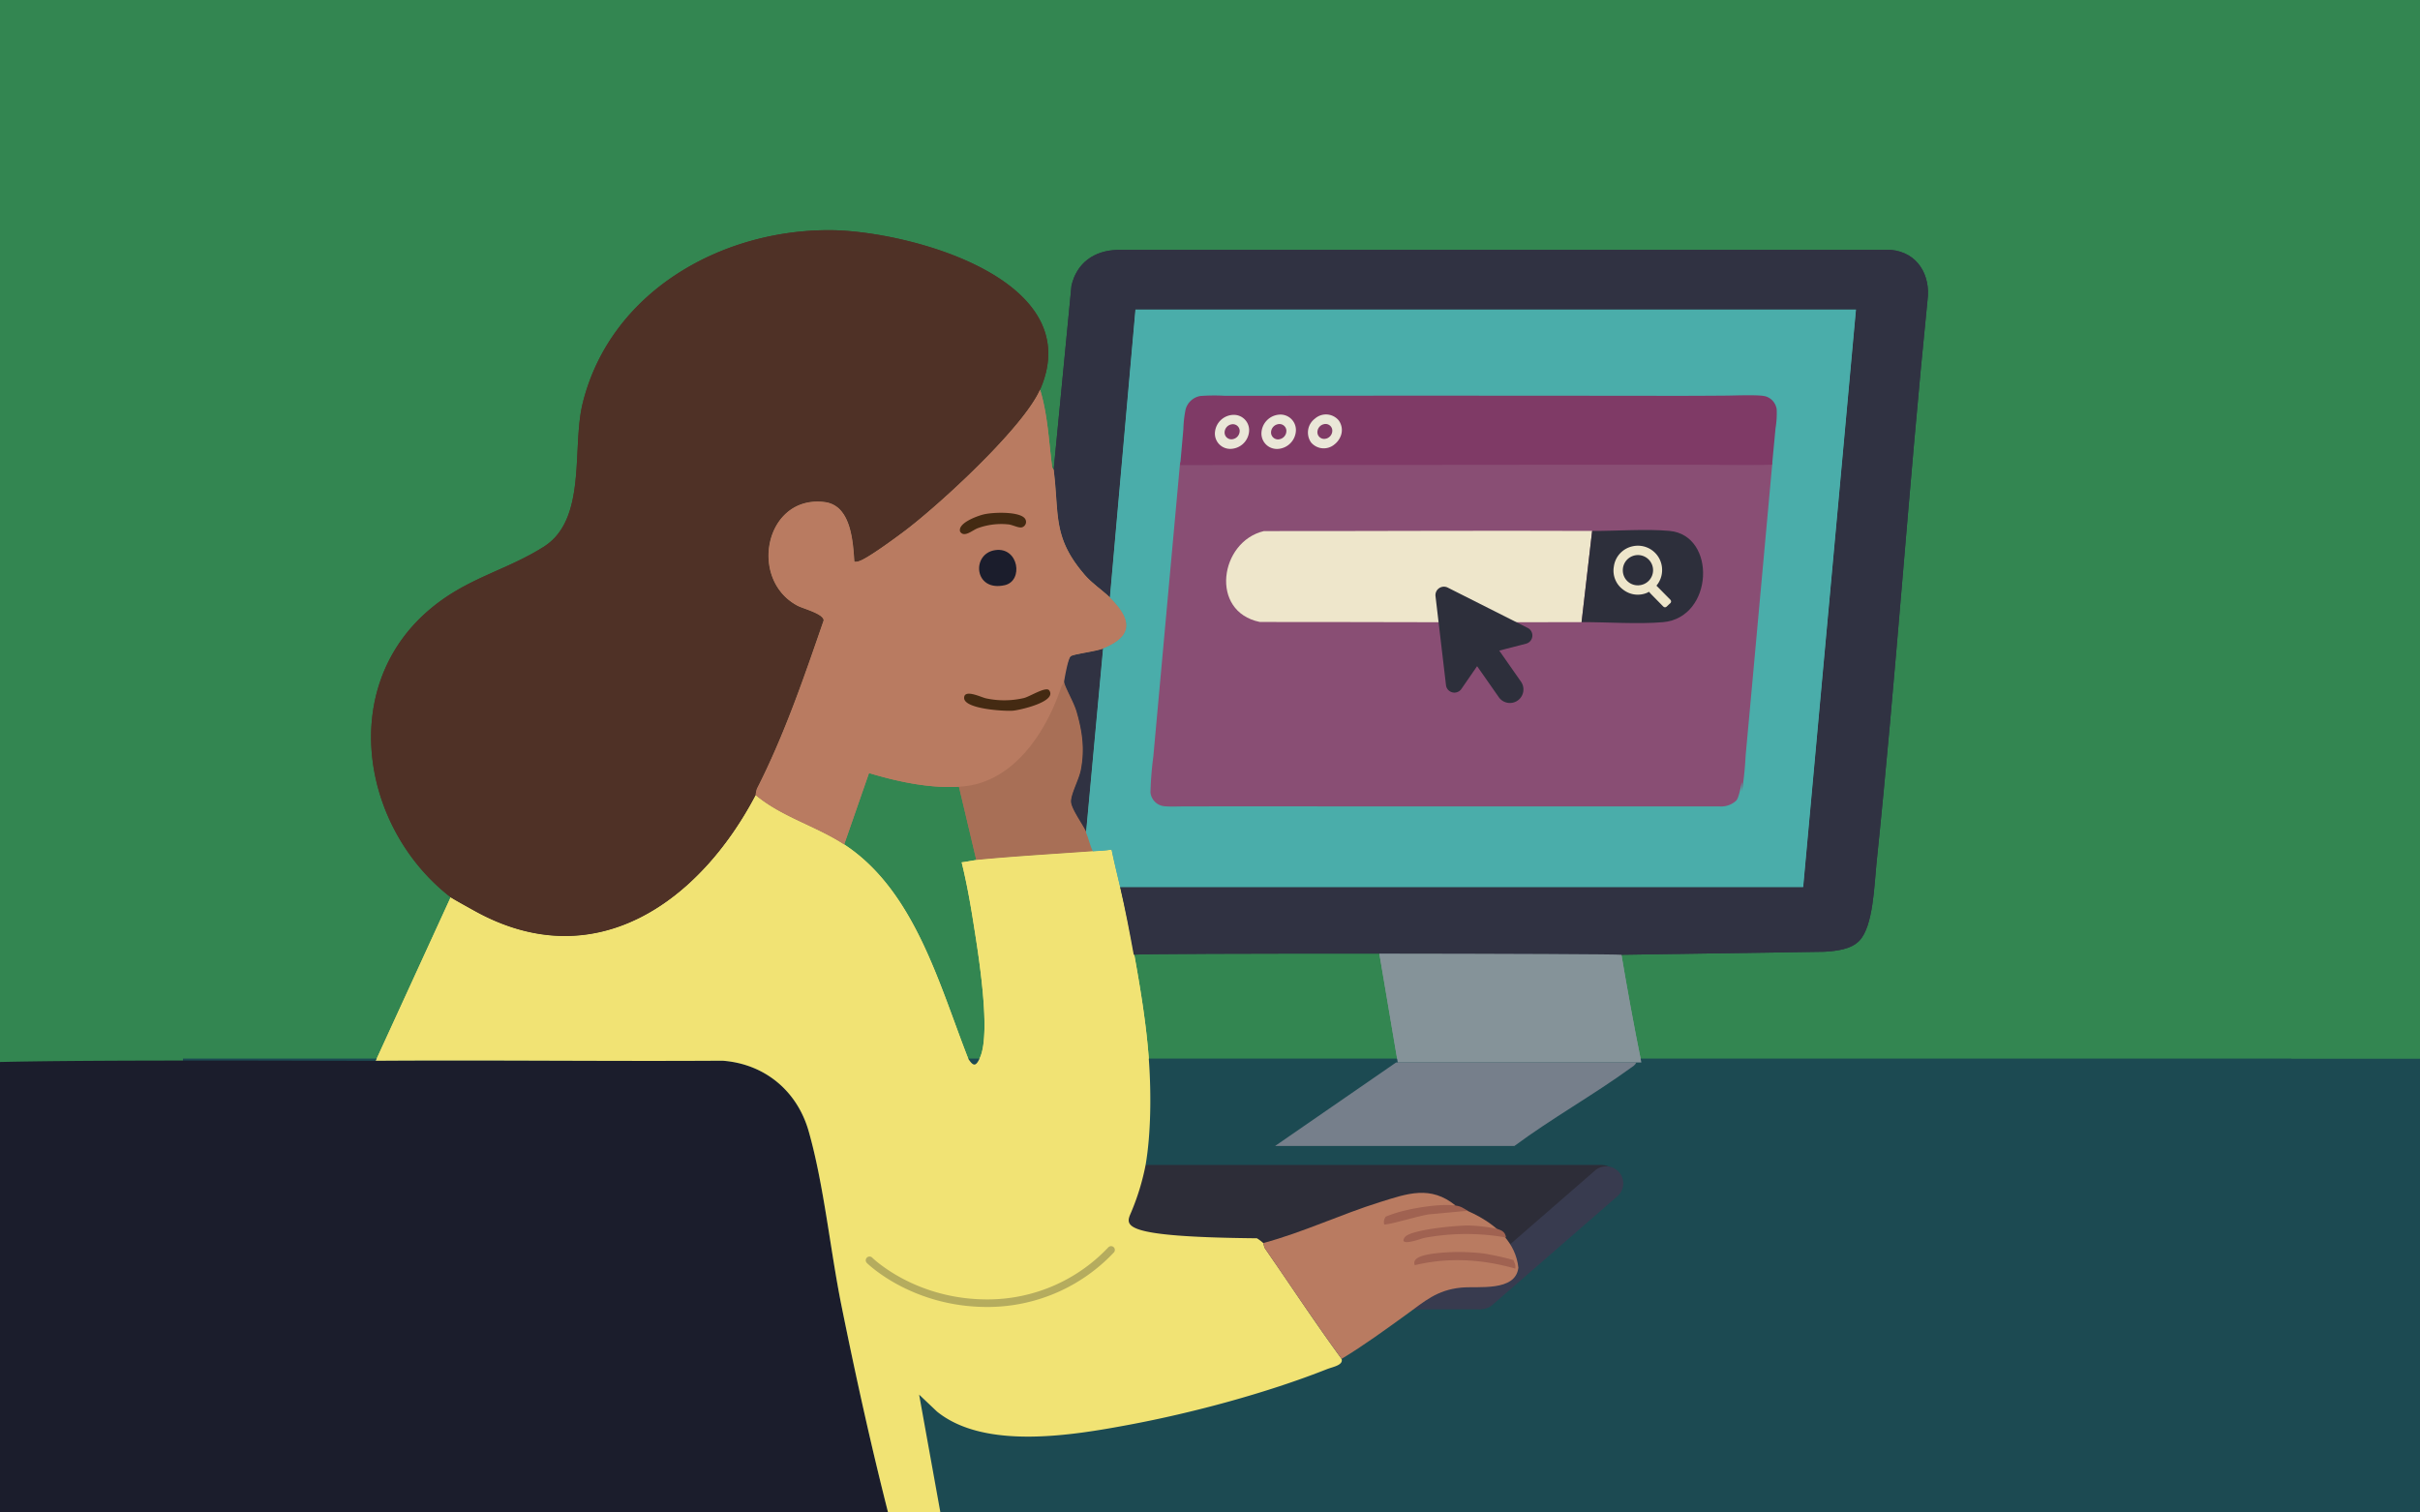 <svg xmlns="http://www.w3.org/2000/svg" xmlns:xlink="http://www.w3.org/1999/xlink" width="800" height="500" viewBox="0 0 800 500">
  <defs>
    <clipPath id="clip-eSafety_SMAR_YP_I_NEED_HELP_-_MOBILE_banner_Dec">
      <rect width="800" height="500"/>
    </clipPath>
  </defs>
  <g id="eSafety_SMAR_YP_I_NEED_HELP_-_MOBILE_banner_Dec" data-name="eSafety SMAR YP I NEED HELP -  MOBILE banner Dec" clip-path="url(#clip-eSafety_SMAR_YP_I_NEED_HELP_-_MOBILE_banner_Dec)">
    <rect width="800" height="500" fill="#338651"/>
    <g id="Group_38656" data-name="Group 38656">
      <path id="Path_159276" data-name="Path 159276" d="M467.919,245.624l-5.631,60.815c-1.185-2.557-4.727-7.306-5.056-9.907-.314-2.483,2.587-7.626,3.213-10.8,1.34-6.8.516-12.58-1.386-19.141-.888-3.06-3.607-7.583-4.091-9.705-.319-1.4,1.265-8,2.258-8.723,1.02-.743,8.266-1.568,10.693-2.54" transform="translate(-103.263 -31.22)" fill="#303242"/>
      <path id="Path_159272" data-name="Path 159272" d="M428.786,265.607c.484,2.122,3.2,6.645,4.091,9.705,1.9,6.561,2.726,12.342,1.386,19.141-.626,3.174-3.527,8.316-3.212,10.8.329,2.6,3.871,7.35,5.056,9.907.735,1.587,1.325,3.982,2.238,5.725-1.817.132-3.638.261-5.778.409-6.9.478-14.188.948-21.643,1.525-3.24.251-6.781.547-10.306.881L395,299.956c17.06-1.286,27.463-17.671,32.489-32.577a6.515,6.515,0,0,1,1.3-1.773" transform="translate(-77.488 -39.94)" fill="#a86f56" stroke="#a86f56" stroke-linecap="round" stroke-width="1"/>
      <path id="Path_159287" data-name="Path 159287" d="M0,0H697V155H0Z" transform="translate(60.492 350)" fill="#1c4a52"/>
      <path id="Path_159264" data-name="Path 159264" d="M719.961,423.624c2.067,12.242,4.272,24.445,6.757,36.6H646.194L640,423.624c26.646.1,53.478.052,79.961,0" transform="translate(-184.121 -108.987)" fill="#859399"/>
      <g id="Group_23050" data-name="Group 23050" transform="translate(70.492 24)">
        <path id="Path_159292" data-name="Path 159292" d="M7,0H170a7,7,0,0,1,7,7L144.9,31.428-22.224,32.917,0,7A7,7,0,0,1,7,0Z" transform="translate(288.727 361.115)" fill="#2d2d38"/>
        <path id="Path_159293" data-name="Path 159293" d="M0,0H81l.166,14.828L0,15Z" transform="translate(338 394)" fill="#383b4f"/>
        <path id="Path_159294" data-name="Path 159294" d="M5.637,0H60.552a5.637,5.637,0,0,1,0,11.273H5.637A5.637,5.637,0,0,1,5.637,0Z" transform="translate(411.143 402.633) rotate(-41)" fill="#383b4f"/>
      </g>
      <path id="Path_159258" data-name="Path 159258" d="M28.718,487.558c38.194-.268,76.412.219,114.614-.022,13.933,1.025,24.681,9.946,28.5,23.308,5.014,17.548,7.168,39.51,10.877,57.822,4.8,23.679,10.077,47.647,16.069,70.931.343,1.333.325,3.118.729,4.623A182.548,182.548,0,0,0,213.417,680.7H-49.492V488.685c9.434-1.766,68.626-1.059,78.211-1.126" transform="translate(95.492 -136.883)" fill="#1b1d2c"/>
      <path id="Path_159260" data-name="Path 159260" d="M205.854,347.954c23.257,15.226,31.4,46.293,41,70.779,1.826,2.921,2.653,2.411,3.882-.268,3.8-8.3-.6-34.816-2.177-44.8-1.05-6.632-2.254-13.275-3.856-19.795,1.861-.208,3.78-.676,5.639-.853,12.5-1.183,25.2-1.9,37.728-2.816,2.072-.151,4.124-.193,6.177-.549.846,4.139,1.871,8.262,2.832,12.374,1.655,7.076,3.2,14.245,4.5,21.4,2.186,11.987,4.251,24.429,5.068,36.6.7,10.454.635,23.474-1.126,33.786a78.232,78.232,0,0,1-4.8,15.748c-1.831,4.32-4.523,8.155,41.574,8.585a13.485,13.485,0,0,1,2.085,1.569c.182.253.21,1.235.645,1.863,8.408,12.146,16.527,24.515,25.258,36.428.7,2.093-2.944,2.663-4.776,3.389-19.882,7.876-44.448,14.476-65.495,18.408-18.652,3.484-47.662,8.4-63.455-4.353l-5.923-5.615,7.319,40.54a61.437,61.437,0,0,0-10.136,1.126h-6.757c-5.991-23.284-11.273-47.252-16.069-70.931-3.709-18.312-5.862-40.274-10.876-57.822-3.818-13.362-14.565-22.282-28.5-23.307-38.2.24-76.42-.246-114.614.022L75.777,365.41c.658.508,6.333,3.625,7.712,4.4,39.859,22.265,74.52-2.843,93.084-38.181,8.654,7.239,19.976,10.237,29.281,16.33" transform="translate(73.21 -68.793)" fill="#f1e374"/>
      <path id="Path_159261" data-name="Path 159261" d="M269.423,52.72c-5.542,12.6-33.53,38.317-45.1,46.971-2.89,2.162-11.7,8.662-14.564,9.65a3.368,3.368,0,0,1-1.716.253c-.46-6.861-1.135-18.641-9.844-19.722-19.638-2.437-25.374,25.573-8.953,34.294,1.9,1.009,8.529,2.641,8.632,4.828-6.529,18.9-12.985,37.841-22.066,55.669a12.135,12.135,0,0,0-.431,2.076C156.82,222.077,122.159,247.185,82.3,224.92c-1.379-.77-7.054-3.887-7.712-4.4C45.362,197.942,37.225,151.867,67,125.939c12.611-10.981,25.577-13.176,38.388-21.3,14.357-9.105,9.2-32.688,12.838-47.415C127.3,20.494,163.81-.164,199.974,0c25.432.116,85.622,15.937,69.449,52.72" transform="translate(74.398 76.092)" fill="#4f3126"/>
      <path id="Path_159262" data-name="Path 159262" d="M636.514,244.6c-.068-.4-160.11-.639-161.048,0-1.3-7.153-2.85-15.322-4.5-22.4l225.808,0,17.453-190.9H476.029l-8.447,95.165c-2.6-2.547-5.79-4.541-8.431-7.617C448.545,106.508,450.893,99.1,449,84.245L454.882,23.4c1.763-7.588,7.555-11.625,15.209-11.82l255.7,0c8.764.8,13.159,8.3,12.077,16.63-6.279,62.051-10.417,124.363-16.891,186.39-.71,6.807-1.011,20.523-5.632,25.339-2.813,2.932-7.651,3.4-11.545,3.658" transform="translate(-100.674 71.033)" fill="#303242"/>
      <path id="Path_159263" data-name="Path 159263" d="M372.543,120.09c1.893,14.859-.454,22.263,10.151,34.616,2.641,3.076,5.836,5.07,8.431,7.617,7,6.875,8.306,12.668-2.252,16.893-2.428.971-9.672,1.8-10.693,2.54-.993.724-2.259,8.722-2.259,8.722a6.18,6.18,0,0,0-.939,1.629c-5.026,14.9-15.787,31.434-32.847,32.72-10.17.766-20.958-1.551-30.643-4.459l-8.212,23.6c-9.306-6.093-20.627-9.091-29.281-16.33a12.2,12.2,0,0,1,.431-2.076c9.081-17.828,15.537-36.768,22.066-55.669-.1-2.187-6.732-3.82-8.632-4.828-16.42-8.72-10.684-36.73,8.953-34.294,8.71,1.081,9.384,12.861,9.845,19.722a3.367,3.367,0,0,0,1.715-.253c2.859-.988,11.674-7.488,14.564-9.65,11.567-8.654,39.555-34.367,45.1-46.971,2.54,8.315,2.878,17.01,3.986,25.569.06.462.505.783.519.9" transform="translate(-24.217 35.188)" fill="#b97b61"/>
      <path id="Path_159266" data-name="Path 159266" d="M635.631,569.355c-4.645-.644,18.974,3.836,20.723,20.526-.935,8.046-13.351,6.059-18.825,6.587-8.184.791-12.188,4.564-18.228,8.926-7.013,5.064-13.976,10.166-21.4,14.641-8.731-11.913-16.85-24.283-25.259-36.428-.434-.627-.462-1.609-.644-1.863,13.113-3.5,25.7-9.514,38.562-13.525,9.183-2.864,16.695-5.651,25.069,1.137" transform="translate(-154.412 -170.815)" fill="#b97b61"/>
      <path id="Path_159267" data-name="Path 159267" d="M698.378,488.624c-.334.905-1.118,1.292-1.841,1.816-12.466,9.035-26.037,16.6-38.421,25.776H579l39.98-27.592h79.4Z" transform="translate(-157.47 -137.386)" fill="#767f8b"/>
      <path id="Path_159269" data-name="Path 159269" d="M684.485,547.368" transform="translate(-184.121 -162.906)" fill="#1b1d2c"/>
      <path id="Path_159271" data-name="Path 159271" d="M484.33,46.624l-8.447,95.165c7,6.874,8.306,12.668-2.252,16.893L468,219.5c.735,1.587,1.339,4.45,2.252,6.194,2.072-.151,4.123-.193,6.177-.549.846,4.139,1.871,8.262,2.832,12.374l225.808,0,17.453-190.9Z" transform="translate(-108.975 55.722)" fill="#4aadaa"/>
      <path id="Path_159285" data-name="Path 159285" d="M424.562,269.933c2.649,3.738-9.848,6.533-12.072,6.7-2.752.211-16.043-.547-16.065-4.214-.017-3.1,5.767-.156,7.22.124a28.428,28.428,0,0,0,12.541-.1c1.991-.483,7.347-3.967,8.376-2.515" transform="translate(-77.704 -41.687)" fill="#442a12"/>
      <path id="Path_159286" data-name="Path 159286" d="M-6278.043-4006.367s14.708,14.623,40.079,14.17a56.1,56.1,0,0,0,39.766-17.6" transform="translate(6565.492 4423)" fill="none" stroke="#b5ac5e" stroke-linecap="round" stroke-width="2.5"/>
      <path id="Path_159288" data-name="Path 159288" d="M681.884,585.729c1.564.5,2.513,1.016,2.816,2.815a75.366,75.366,0,0,0-27.154.156c-.6.119-8.542,3.138-6.369-.175,1.745-2.659,17.912-4.048,21.441-3.946a53.139,53.139,0,0,1,9.267,1.148" transform="translate(-186.839 -179.447)" fill="#a06251"/>
      <path id="Path_159289" data-name="Path 159289" d="M666.573,572.484c1.979.274,2.552.951,4.049,1.731-4.861.4-8.384.793-12.706,1.157-2.6.219-14.455,3.852-14.992,3.3a2.978,2.978,0,0,1,.554-2.538,41.5,41.5,0,0,1,5.96-1.922c4.639-1.171,12.488-2.375,17.133-1.731" transform="translate(-185.354 -173.945)" fill="#a06251"/>
      <path id="Path_159290" data-name="Path 159290" d="M693.531,602.554c.132.826.75,1.207.563,2.816-11.019-3.11-22-3.805-33.22-1.129-1.2-2.884,4.352-3.576,6.532-3.88a68.715,68.715,0,0,1,16.2.011,92.2,92.2,0,0,1,9.924,2.183" transform="translate(-193.167 -185.996)" fill="#a06251"/>
      <path id="Path_159295" data-name="Path 159295" d="M410.592,187.765c7.732-1.064,9.353,10.173,3.109,11.594-10.241,2.332-11.15-10.488-3.109-11.594" transform="translate(-81.541 -5.911)" fill="#1b1d2c"/>
      <path id="Path_159296" data-name="Path 159296" d="M415.224,167.578a1.863,1.863,0,0,1-.814,3.152c-1.1.263-3.108-.859-4.452-.977a22.6,22.6,0,0,0-9.949,1.193c-1.848.6-4.578,3.345-6,1.214-.9-2.832,5.619-5.172,7.713-5.691,2.977-.738,11.263-1.053,13.5,1.109" transform="translate(-76.613 3.604)" fill="#442a12"/>
      <g id="Group_23067" data-name="Group 23067" transform="translate(70.492 26)">
        <path id="Path_159345" data-name="Path 159345" d="M202.2,157.273c-.336,1.172-1,5.252-1.914,6.106a7.273,7.273,0,0,1-5.527,1.892l-123.087-.007-40.115-.008-13.365.014c-2.218,0-4.544.134-6.734-.038a5.1,5.1,0,0,1-4.779-4.592,111.683,111.683,0,0,1,.951-11.906L9.61,126.967l6.871-75.473,119.736.022,44.3-.03q15.893-.089,31.76.014l-6.763,74.2-2.088,22.757a106.862,106.862,0,0,1-1.22,11.814Z" transform="translate(303.149 75.309)" fill="#894e74"/>
        <path id="Path_159346" data-name="Path 159346" d="M220.411,17.4l-1.131,12c-7.966.239-15.957.016-23.911.03H142.606l-119,.1L24.66,17.69a37.676,37.676,0,0,1,.714-6.434,5.886,5.886,0,0,1,1.6-2.849,6.055,6.055,0,0,1,3.26-1.712,59.97,59.97,0,0,1,7.952-.082H53.378l49.239-.038,74.844.044q13.571.057,27.166-.06c2.53-.038,10.141-.322,12.255.187A5.082,5.082,0,0,1,219.5,8.3a5.3,5.3,0,0,1,1.3,2.812,30.693,30.693,0,0,1-.39,6.294Z" transform="translate(296.044 98.218)" fill="#7f3a66"/>
        <g id="Group_23066" data-name="Group 23066" transform="translate(-3 1.749)">
          <path id="Path_159347" data-name="Path 159347" d="M85.7,19.5a5.1,5.1,0,0,0-5.554-5.285,6.343,6.343,0,0,0-5.836,6.036,5.1,5.1,0,0,0,5.555,5.285l.027,0A6.348,6.348,0,0,0,85.7,19.5" transform="translate(275.206 95.107)" fill="#eae7d8"/>
          <path id="Path_159348" data-name="Path 159348" d="M83.839,25.727a2.3,2.3,0,0,1-2.884-1.866A2.8,2.8,0,0,1,83.1,20.808a2.3,2.3,0,0,1,2.884,1.866v.01a2.8,2.8,0,0,1-2.146,3.043Z" transform="translate(271.757 91.7)" fill="#7f3a66"/>
          <path id="Path_159349" data-name="Path 159349" d="M48.424,14.38a6.29,6.29,0,0,0-6.2,5.556,5.052,5.052,0,0,0,5.037,5.694,6.29,6.29,0,0,0,6.2-5.556c0-.018,0-.035.005-.054a5.053,5.053,0,0,0-5.042-5.64" transform="translate(291.944 95.013)" fill="#eae7d8"/>
          <path id="Path_159350" data-name="Path 159350" d="M51.549,25.8a2.244,2.244,0,0,1-2.679-2.042,2.771,2.771,0,0,1,2.3-2.865,2.244,2.244,0,0,1,2.679,2.042c0,.011,0,.022,0,.033A2.785,2.785,0,0,1,51.548,25.8Z" transform="translate(288.468 91.634)" fill="#7f3a66"/>
          <path id="Path_159351" data-name="Path 159351" d="M116.55,16.073a5.492,5.492,0,0,0-7.826-.6,5.735,5.735,0,0,0-1.321,7.881,5.492,5.492,0,0,0,7.826.6,6.353,6.353,0,0,0,1.831-2.342,5.4,5.4,0,0,0-.51-5.539" transform="translate(258.501 95.147)" fill="#eae7d8"/>
          <path id="Path_159352" data-name="Path 159352" d="M115.763,25.534a2.23,2.23,0,0,1-2.806-1.8,2.723,2.723,0,0,1,2.075-2.971,2.23,2.23,0,0,1,2.805,1.8,2.714,2.714,0,0,1-2.054,2.974l-.02,0" transform="translate(255.079 91.725)" fill="#7f3a66"/>
        </g>
        <g id="Group_23065" data-name="Group 23065" transform="translate(334.837 149.199)">
          <g id="Group_23060" data-name="Group 23060" transform="translate(0 0)">
            <path id="Path_159282" data-name="Path 159282" d="M539.531,172.689c-14.577,3.44-18.074,26.629-1.311,30.049,35.442-.017,70.9.19,106.337.048l3.5-30.146c-36.166-.151-72.352.073-108.522.048" transform="translate(-527.054 -172.319)" fill="#eee6cb"/>
            <path id="Path_159283" data-name="Path 159283" d="M825.072,172.276c-7.745-.709-17.57.052-25.577.018L796,202.441c8.478-.034,18.651.724,26.885.016,16.8-1.446,17.826-28.749,2.187-30.18" transform="translate(-678.497 -171.973)" fill="#2d2f3b"/>
            <path id="Path_159291" data-name="Path 159291" d="M15.046,7.588a7.5,7.5,0,0,1-1.784,4.824c-.213.255-.189.392.034.616,1.515,1.519,3.009,3.059,4.528,4.575.258.258.256.41-.015.633-.293.242-.559.518-.836.78-.471.446-.475.45-.915,0q-1.959-1.993-3.914-3.99c-.267-.271-.5-.659-.819-.773s-.656.246-1,.369a7.337,7.337,0,0,1-7.371-1.019,7.255,7.255,0,0,1-2.873-7.1A7.42,7.42,0,0,1,5.921.171a7.494,7.494,0,0,1,9.124,7.417m-7.5,5.5A5.5,5.5,0,1,0,2.06,7.65a5.434,5.434,0,0,0,5.481,5.443" transform="translate(128.582 5.708)" fill="#eee6cb" stroke="#eee6cb" stroke-width="1"/>
          </g>
        </g>
        <path id="Path_159297" data-name="Path 159297" d="M32.908,7.635l-8.9,8.9,8.325,3.81a2.8,2.8,0,0,1-.358,5.222L3.607,34.1A2.8,2.8,0,0,1,.122,30.611L8.649,2.258A2.8,2.8,0,0,1,13.874,1.9l3.791,8.324L26.583,1.31a4.473,4.473,0,0,1,6.325,6.325" transform="matrix(-0.174, 0.985, -0.985, -0.174, 438.271, 173.455)" fill="#2d2f3b"/>
      </g>
      <path id="Path_159395" data-name="Path 159395" d="M467.919,245.624l-5.631,60.815c-1.185-2.557-4.727-7.306-5.056-9.907-.314-2.483,2.587-7.626,3.213-10.8,1.34-6.8.516-12.58-1.386-19.141-.888-3.06-3.607-7.583-4.091-9.705-.319-1.4,1.265-8,2.258-8.723,1.02-.743,8.266-1.568,10.693-2.54" transform="translate(-103.263 -31.22)" fill="#303242"/>
      <path id="Path_159396" data-name="Path 159396" d="M428.786,265.607c.484,2.122,3.2,6.645,4.091,9.705,1.9,6.561,2.726,12.342,1.386,19.141-.626,3.174-3.527,8.316-3.212,10.8.329,2.6,3.871,7.35,5.056,9.907.735,1.587,1.325,3.982,2.238,5.725-1.817.132-3.638.261-5.778.409-6.9.478-14.188.948-21.643,1.525-3.24.251-6.781.547-10.306.881L395,299.956c17.06-1.286,27.463-17.671,32.489-32.577a6.515,6.515,0,0,1,1.3-1.773" transform="translate(-77.488 -39.94)" fill="#a86f56" stroke="#a86f56" stroke-linecap="round" stroke-width="1"/>
      <path id="Path_159397" data-name="Path 159397" d="M0,0H798.352V155H0Z" transform="translate(60.492 350)" fill="#1c4a52"/>
      <path id="Path_159398" data-name="Path 159398" d="M719.961,423.624c2.067,12.242,4.272,24.445,6.757,36.6H646.194L640,423.624c26.646.1,53.478.052,79.961,0" transform="translate(-184.121 -108.987)" fill="#859399"/>
      <g id="Group_23082" data-name="Group 23082" transform="translate(70.492 24)">
        <path id="Path_159292-2" data-name="Path 159292" d="M7,0H170a7,7,0,0,1,7,7L144.9,31.428-22.224,32.917,0,7A7,7,0,0,1,7,0Z" transform="translate(288.727 361.115)" fill="#2d2d38"/>
        <path id="Path_159293-2" data-name="Path 159293" d="M0,0H81l.166,14.828L0,15Z" transform="translate(338 394)" fill="#383b4f"/>
        <path id="Path_159294-2" data-name="Path 159294" d="M5.637,0H60.552a5.637,5.637,0,0,1,0,11.273H5.637A5.637,5.637,0,0,1,5.637,0Z" transform="translate(411.143 402.633) rotate(-41)" fill="#383b4f"/>
      </g>
      <path id="Path_159399" data-name="Path 159399" d="M28.718,487.558c38.194-.268,76.412.219,114.614-.022,13.933,1.025,24.681,9.946,28.5,23.308,5.014,17.548,7.168,39.51,10.877,57.822,4.8,23.679,10.077,47.647,16.069,70.931.343,1.333.325,3.118.729,4.623A182.548,182.548,0,0,0,213.417,680.7H-109.492V488.685c9.434-1.766,128.626-1.059,138.211-1.126" transform="translate(95.492 -136.883)" fill="#1b1d2c"/>
      <path id="Path_159400" data-name="Path 159400" d="M205.854,347.954c23.257,15.226,31.4,46.293,41,70.779,1.826,2.921,2.653,2.411,3.882-.268,3.8-8.3-.6-34.816-2.177-44.8-1.05-6.632-2.254-13.275-3.856-19.795,1.861-.208,3.78-.676,5.639-.853,12.5-1.183,25.2-1.9,37.728-2.816,2.072-.151,4.124-.193,6.177-.549.846,4.139,1.871,8.262,2.832,12.374,1.655,7.076,3.2,14.245,4.5,21.4,2.186,11.987,4.251,24.429,5.068,36.6.7,10.454.635,23.474-1.126,33.786a78.232,78.232,0,0,1-4.8,15.748c-1.831,4.32-4.523,8.155,41.574,8.585a13.485,13.485,0,0,1,2.085,1.569c.182.253.21,1.235.645,1.863,8.408,12.146,16.527,24.515,25.258,36.428.7,2.093-2.944,2.663-4.776,3.389-19.882,7.876-44.448,14.476-65.495,18.408-18.652,3.484-47.662,8.4-63.455-4.353l-5.923-5.615,7.319,40.54a61.437,61.437,0,0,0-10.136,1.126h-6.757c-5.991-23.284-11.273-47.252-16.069-70.931-3.709-18.312-5.862-40.274-10.876-57.822-3.818-13.362-14.565-22.282-28.5-23.307-38.2.24-76.42-.246-114.614.022L75.777,365.41c.658.508,6.333,3.625,7.712,4.4,39.859,22.265,74.52-2.843,93.084-38.181,8.654,7.239,19.976,10.237,29.281,16.33" transform="translate(73.21 -68.793)" fill="#f1e374"/>
      <path id="Path_159401" data-name="Path 159401" d="M269.423,52.72c-5.542,12.6-33.53,38.317-45.1,46.971-2.89,2.162-11.7,8.662-14.564,9.65a3.368,3.368,0,0,1-1.716.253c-.46-6.861-1.135-18.641-9.844-19.722-19.638-2.437-25.374,25.573-8.953,34.294,1.9,1.009,8.529,2.641,8.632,4.828-6.529,18.9-12.985,37.841-22.066,55.669a12.135,12.135,0,0,0-.431,2.076C156.82,222.077,122.159,247.185,82.3,224.92c-1.379-.77-7.054-3.887-7.712-4.4C45.362,197.942,37.225,151.867,67,125.939c12.611-10.981,25.577-13.176,38.388-21.3,14.357-9.105,9.2-32.688,12.838-47.415C127.3,20.494,163.81-.164,199.974,0c25.432.116,85.622,15.937,69.449,52.72" transform="translate(74.398 76.092)" fill="#4f3126"/>
      <path id="Path_159402" data-name="Path 159402" d="M636.514,244.6c-.068-.4-160.11-.639-161.048,0-1.3-7.153-2.85-15.322-4.5-22.4l225.808,0,17.453-190.9H476.029l-8.447,95.165c-2.6-2.547-5.79-4.541-8.431-7.617C448.545,106.508,450.893,99.1,449,84.245L454.882,23.4c1.763-7.588,7.555-11.625,15.209-11.82l255.7,0c8.764.8,13.159,8.3,12.077,16.63-6.279,62.051-10.417,124.363-16.891,186.39-.71,6.807-1.011,20.523-5.632,25.339-2.813,2.932-7.651,3.4-11.545,3.658" transform="translate(-100.674 71.033)" fill="#303242"/>
      <path id="Path_159403" data-name="Path 159403" d="M372.543,120.09c1.893,14.859-.454,22.263,10.151,34.616,2.641,3.076,5.836,5.07,8.431,7.617,7,6.875,8.306,12.668-2.252,16.893-2.428.971-9.672,1.8-10.693,2.54-.993.724-2.259,8.722-2.259,8.722a6.18,6.18,0,0,0-.939,1.629c-5.026,14.9-15.787,31.434-32.847,32.72-10.17.766-20.958-1.551-30.643-4.459l-8.212,23.6c-9.306-6.093-20.627-9.091-29.281-16.33a12.2,12.2,0,0,1,.431-2.076c9.081-17.828,15.537-36.768,22.066-55.669-.1-2.187-6.732-3.82-8.632-4.828-16.42-8.72-10.684-36.73,8.953-34.294,8.71,1.081,9.384,12.861,9.845,19.722a3.367,3.367,0,0,0,1.715-.253c2.859-.988,11.674-7.488,14.564-9.65,11.567-8.654,39.555-34.367,45.1-46.971,2.54,8.315,2.878,17.01,3.986,25.569.06.462.505.783.519.9" transform="translate(-24.217 35.188)" fill="#b97b61"/>
      <path id="Path_159404" data-name="Path 159404" d="M635.631,569.355c-4.645-.644,18.974,3.836,20.723,20.526-.935,8.046-13.351,6.059-18.825,6.587-8.184.791-12.188,4.564-18.228,8.926-7.013,5.064-13.976,10.166-21.4,14.641-8.731-11.913-16.85-24.283-25.259-36.428-.434-.627-.462-1.609-.644-1.863,13.113-3.5,25.7-9.514,38.562-13.525,9.183-2.864,16.695-5.651,25.069,1.137" transform="translate(-154.412 -170.815)" fill="#b97b61"/>
      <path id="Path_159405" data-name="Path 159405" d="M698.378,488.624c-.334.905-1.118,1.292-1.841,1.816-12.466,9.035-26.037,16.6-38.421,25.776H579l39.98-27.592h79.4Z" transform="translate(-157.47 -137.386)" fill="#767f8b"/>
      <path id="Path_159406" data-name="Path 159406" d="M684.485,547.368" transform="translate(-184.121 -162.906)" fill="#1b1d2c"/>
      <path id="Path_159407" data-name="Path 159407" d="M484.33,46.624l-8.447,95.165c7,6.874,8.306,12.668-2.252,16.893L468,219.5c.735,1.587,1.339,4.45,2.252,6.194,2.072-.151,4.123-.193,6.177-.549.846,4.139,1.871,8.262,2.832,12.374l225.808,0,17.453-190.9Z" transform="translate(-108.975 55.722)" fill="#4aadaa"/>
      <path id="Path_159408" data-name="Path 159408" d="M424.562,269.933c2.649,3.738-9.848,6.533-12.072,6.7-2.752.211-16.043-.547-16.065-4.214-.017-3.1,5.767-.156,7.22.124a28.428,28.428,0,0,0,12.541-.1c1.991-.483,7.347-3.967,8.376-2.515" transform="translate(-77.704 -41.687)" fill="#442a12"/>
      <path id="Path_159409" data-name="Path 159409" d="M-6278.043-4006.367s14.708,14.623,40.079,14.17a56.1,56.1,0,0,0,39.766-17.6" transform="translate(6565.492 4423)" fill="none" stroke="#b5ac5e" stroke-linecap="round" stroke-width="2.5"/>
      <path id="Path_159410" data-name="Path 159410" d="M681.884,585.729c1.564.5,2.513,1.016,2.816,2.815a75.366,75.366,0,0,0-27.154.156c-.6.119-8.542,3.138-6.369-.175,1.745-2.659,17.912-4.048,21.441-3.946a53.139,53.139,0,0,1,9.267,1.148" transform="translate(-186.839 -179.447)" fill="#a06251"/>
      <path id="Path_159411" data-name="Path 159411" d="M666.573,572.484c1.979.274,2.552.951,4.049,1.731-4.861.4-8.384.793-12.706,1.157-2.6.219-14.455,3.852-14.992,3.3a2.978,2.978,0,0,1,.554-2.538,41.5,41.5,0,0,1,5.96-1.922c4.639-1.171,12.488-2.375,17.133-1.731" transform="translate(-185.354 -173.945)" fill="#a06251"/>
      <path id="Path_159412" data-name="Path 159412" d="M693.531,602.554c.132.826.75,1.207.563,2.816-11.019-3.11-22-3.805-33.22-1.129-1.2-2.884,4.352-3.576,6.532-3.88a68.715,68.715,0,0,1,16.2.011,92.2,92.2,0,0,1,9.924,2.183" transform="translate(-193.167 -185.996)" fill="#a06251"/>
      <path id="Path_159413" data-name="Path 159413" d="M410.592,187.765c7.732-1.064,9.353,10.173,3.109,11.594-10.241,2.332-11.15-10.488-3.109-11.594" transform="translate(-81.541 -5.911)" fill="#1b1d2c"/>
      <path id="Path_159414" data-name="Path 159414" d="M415.224,167.578a1.863,1.863,0,0,1-.814,3.152c-1.1.263-3.108-.859-4.452-.977a22.6,22.6,0,0,0-9.949,1.193c-1.848.6-4.578,3.345-6,1.214-.9-2.832,5.619-5.172,7.713-5.691,2.977-.738,11.263-1.053,13.5,1.109" transform="translate(-76.613 3.604)" fill="#442a12"/>
      <g id="Group_23083" data-name="Group 23083" transform="translate(70.492 26)">
        <path id="Path_159345-2" data-name="Path 159345" d="M202.2,157.273c-.336,1.172-1,5.252-1.914,6.106a7.273,7.273,0,0,1-5.527,1.892l-123.087-.007-40.115-.008-13.365.014c-2.218,0-4.544.134-6.734-.038a5.1,5.1,0,0,1-4.779-4.592,111.683,111.683,0,0,1,.951-11.906L9.61,126.967l6.871-75.473,119.736.022,44.3-.03q15.893-.089,31.76.014l-6.763,74.2-2.088,22.757a106.862,106.862,0,0,1-1.22,11.814Z" transform="translate(303.149 75.309)" fill="#894e74"/>
        <path id="Path_159346-2" data-name="Path 159346" d="M220.411,17.4l-1.131,12c-7.966.239-15.957.016-23.911.03H142.606l-119,.1L24.66,17.69a37.676,37.676,0,0,1,.714-6.434,5.886,5.886,0,0,1,1.6-2.849,6.055,6.055,0,0,1,3.26-1.712,59.97,59.97,0,0,1,7.952-.082H53.378l49.239-.038,74.844.044q13.571.057,27.166-.06c2.53-.038,10.141-.322,12.255.187A5.082,5.082,0,0,1,219.5,8.3a5.3,5.3,0,0,1,1.3,2.812,30.693,30.693,0,0,1-.39,6.294Z" transform="translate(296.044 98.218)" fill="#7f3a66"/>
        <g id="Group_23066-2" data-name="Group 23066" transform="translate(-3 1.749)">
          <path id="Path_159347-2" data-name="Path 159347" d="M85.7,19.5a5.1,5.1,0,0,0-5.554-5.285,6.343,6.343,0,0,0-5.836,6.036,5.1,5.1,0,0,0,5.555,5.285l.027,0A6.348,6.348,0,0,0,85.7,19.5" transform="translate(275.206 95.107)" fill="#eae7d8"/>
          <path id="Path_159348-2" data-name="Path 159348" d="M83.839,25.727a2.3,2.3,0,0,1-2.884-1.866A2.8,2.8,0,0,1,83.1,20.808a2.3,2.3,0,0,1,2.884,1.866v.01a2.8,2.8,0,0,1-2.146,3.043Z" transform="translate(271.757 91.7)" fill="#7f3a66"/>
          <path id="Path_159349-2" data-name="Path 159349" d="M48.424,14.38a6.29,6.29,0,0,0-6.2,5.556,5.052,5.052,0,0,0,5.037,5.694,6.29,6.29,0,0,0,6.2-5.556c0-.018,0-.035.005-.054a5.053,5.053,0,0,0-5.042-5.64" transform="translate(291.944 95.013)" fill="#eae7d8"/>
          <path id="Path_159350-2" data-name="Path 159350" d="M51.549,25.8a2.244,2.244,0,0,1-2.679-2.042,2.771,2.771,0,0,1,2.3-2.865,2.244,2.244,0,0,1,2.679,2.042c0,.011,0,.022,0,.033A2.785,2.785,0,0,1,51.548,25.8Z" transform="translate(288.468 91.634)" fill="#7f3a66"/>
          <path id="Path_159351-2" data-name="Path 159351" d="M116.55,16.073a5.492,5.492,0,0,0-7.826-.6,5.735,5.735,0,0,0-1.321,7.881,5.492,5.492,0,0,0,7.826.6,6.353,6.353,0,0,0,1.831-2.342,5.4,5.4,0,0,0-.51-5.539" transform="translate(258.501 95.147)" fill="#eae7d8"/>
          <path id="Path_159352-2" data-name="Path 159352" d="M115.763,25.534a2.23,2.23,0,0,1-2.806-1.8,2.723,2.723,0,0,1,2.075-2.971,2.23,2.23,0,0,1,2.805,1.8,2.714,2.714,0,0,1-2.054,2.974l-.02,0" transform="translate(255.079 91.725)" fill="#7f3a66"/>
        </g>
        <g id="Group_23065-2" data-name="Group 23065" transform="translate(334.837 149.199)">
          <g id="Group_23060-2" data-name="Group 23060" transform="translate(0 0)">
            <path id="Path_159282-2" data-name="Path 159282" d="M539.531,172.689c-14.577,3.44-18.074,26.629-1.311,30.049,35.442-.017,70.9.19,106.337.048l3.5-30.146c-36.166-.151-72.352.073-108.522.048" transform="translate(-527.054 -172.319)" fill="#eee6cb"/>
            <path id="Path_159283-2" data-name="Path 159283" d="M825.072,172.276c-7.745-.709-17.57.052-25.577.018L796,202.441c8.478-.034,18.651.724,26.885.016,16.8-1.446,17.826-28.749,2.187-30.18" transform="translate(-678.497 -171.973)" fill="#2d2f3b"/>
            <path id="Path_159291-2" data-name="Path 159291" d="M15.046,7.588a7.5,7.5,0,0,1-1.784,4.824c-.213.255-.189.392.034.616,1.515,1.519,3.009,3.059,4.528,4.575.258.258.256.41-.015.633-.293.242-.559.518-.836.78-.471.446-.475.45-.915,0q-1.959-1.993-3.914-3.99c-.267-.271-.5-.659-.819-.773s-.656.246-1,.369a7.337,7.337,0,0,1-7.371-1.019,7.255,7.255,0,0,1-2.873-7.1A7.42,7.42,0,0,1,5.921.171a7.494,7.494,0,0,1,9.124,7.417m-7.5,5.5A5.5,5.5,0,1,0,2.06,7.65a5.434,5.434,0,0,0,5.481,5.443" transform="translate(128.582 5.708)" fill="#eee6cb" stroke="#eee6cb" stroke-width="1"/>
          </g>
        </g>
        <path id="Path_159297-2" data-name="Path 159297" d="M32.908,7.635l-8.9,8.9,8.325,3.81a2.8,2.8,0,0,1-.358,5.222L3.607,34.1A2.8,2.8,0,0,1,.122,30.611L8.649,2.258A2.8,2.8,0,0,1,13.874,1.9l3.791,8.324L26.583,1.31a4.473,4.473,0,0,1,6.325,6.325" transform="matrix(-0.174, 0.985, -0.985, -0.174, 438.271, 173.455)" fill="#2d2f3b"/>
      </g>
    </g>
  </g>
</svg>
